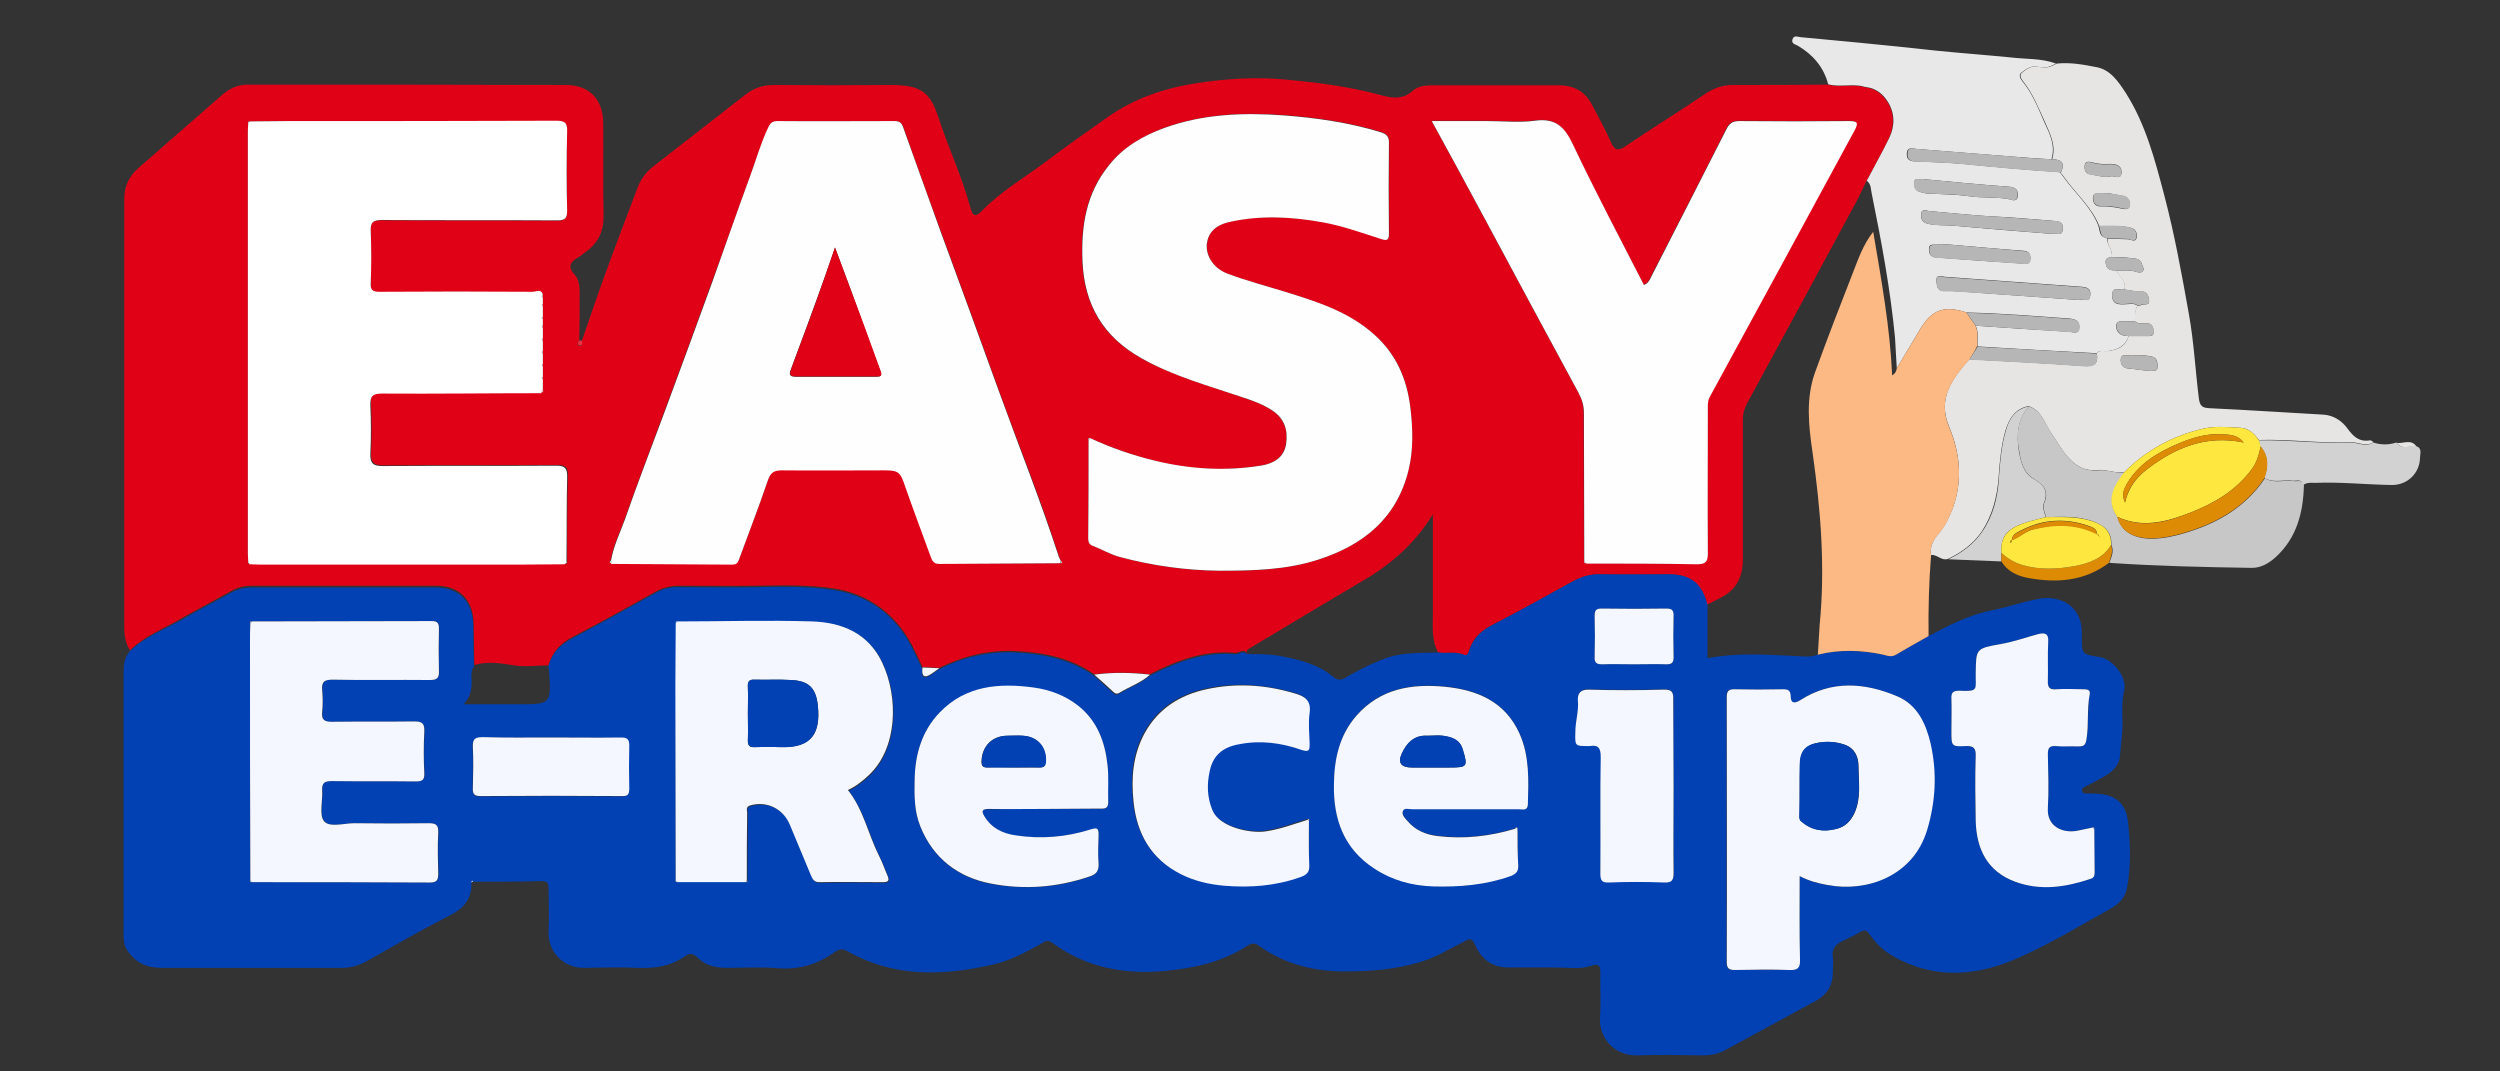 <?xml version="1.0" encoding="utf-8"?>
<!-- Generator: Adobe Illustrator 27.1.1, SVG Export Plug-In . SVG Version: 6.00 Build 0)  -->
<svg version="1.1" id="Layer_1" xmlns="http://www.w3.org/2000/svg" xmlns:xlink="http://www.w3.org/1999/xlink" x="0px" y="0px"
	 viewBox="0 0 70 30" style="enable-background:new 0 0 70 30;" xml:space="preserve">
<rect x="0" y="0" width="70" height="30" fill="#333333" stroke="none"/>
<style type="text/css">
	.st0{fill:#E10117;}
	.st1{fill:#0141B3;}
	.st2{fill:#E8E8E8;}
	.st3{fill:#E6E5E4;}
	.st4{fill:#FDB984;}
	.st5{fill:#C8C7C7;}
	.st6{fill:#D1D2D1;}
	.st7{fill:#DD8A05;}
	.st8{fill:#E73345;}
	.st9{fill:#FFFFFF;}
	.st10{fill:#FFFEFE;}
	.st11{fill:#F4F7FF;}
	.st12{fill:#F6B3B9;}
	.st13{fill:#B6B6B6;}
	.st14{fill:#FEE73E;}
</style>
<g>
	<path class="st0" d="M3.64,18.21c-0.12-0.19-0.16-0.4-0.16-0.62c0-4.01,0-8.01,0-12.02c0-0.35,0.13-0.63,0.39-0.86
		c0.79-0.69,1.58-1.38,2.37-2.07c0.2-0.17,0.43-0.27,0.7-0.27c2.97,0,5.93,0,8.9,0.01c0.67,0,1.04,0.41,1.05,1.05
		c0.01,0.86-0.01,1.73,0.01,2.59c0.01,0.45-0.15,0.79-0.51,1.04c-0.07,0.05-0.12,0.1-0.19,0.14c-0.21,0.12-0.33,0.25-0.11,0.49
		c0.12,0.13,0.14,0.33,0.14,0.51c0,0.45,0,0.89-0.01,1.34c-0.05,0.05-0.07,0.12-0.01,0.14c0.11,0.03,0.08-0.07,0.08-0.13
		c0.22-0.63,0.43-1.26,0.66-1.89c0.29-0.8,0.6-1.6,0.9-2.4c0.09-0.24,0.23-0.43,0.43-0.59c0.86-0.67,1.72-1.34,2.58-2.01
		c0.24-0.19,0.5-0.28,0.81-0.28c1.09,0.01,2.18,0.01,3.28,0c0.86,0,1.1,0.22,1.33,0.92c0.27,0.83,0.65,1.63,0.88,2.48
		c0.08,0.3,0.15,0.31,0.36,0.1c0.51-0.52,1.14-0.89,1.72-1.32c0.58-0.44,1.17-0.85,1.76-1.27c0.75-0.53,1.59-0.82,2.5-0.96
		c0.84-0.13,1.68-0.18,2.52-0.1c0.86,0.08,1.72,0.19,2.55,0.41c0.34,0.09,0.67,0.19,0.99-0.1c0.13-0.12,0.34-0.15,0.53-0.15
		c1.19,0,2.38,0,3.57,0c0.43,0,0.74,0.19,0.93,0.57c0.17,0.33,0.36,0.66,0.51,1.01c0.1,0.24,0.21,0.27,0.42,0.12
		c0.74-0.5,1.5-0.97,2.24-1.47c0.24-0.16,0.49-0.24,0.77-0.24c0.88,0,1.77,0,2.65-0.01c0.33,0.09,0.68-0.03,1.02,0.07
		c0.02,0,0.04,0.01,0.06,0.01c0.26,0.04,0.45,0.19,0.59,0.41c0.2,0.32,0.19,0.68,0.04,1.01c-0.19,0.41-0.42,0.8-0.63,1.2
		c-0.1,0.2-0.19,0.41-0.3,0.61c-1.01,1.87-2.02,3.74-3.04,5.61c-0.08,0.15-0.12,0.29-0.12,0.45c0,1.31,0,2.62,0,3.92
		c0,0.49-0.18,0.86-0.63,1.08c-0.12,0.06-0.24,0.13-0.37,0.19c-0.17-0.61-0.47-0.85-1.11-0.85c-0.63,0-1.27,0.01-1.9,0
		c-0.28,0-0.52,0.07-0.76,0.2c-0.75,0.42-1.49,0.83-2.25,1.22c-0.31,0.16-0.53,0.36-0.64,0.69c-0.03,0.1-0.07,0.19-0.17,0.14
		c-0.23-0.1-0.47-0.03-0.7-0.06c-0.19-0.34-0.15-0.72-0.15-1.09c0-0.59,0-1.17,0-1.76c0-0.34,0-0.68,0-1.02
		c-0.5,0.82-1.18,1.41-1.99,1.88c-1.04,0.61-2.08,1.24-3.12,1.86c-0.05,0.03-0.11,0.05-0.1,0.13c-0.11-0.11-0.22,0.02-0.33,0.01
		c-0.87-0.08-1.64,0.22-2.39,0.6c-0.52-0.06-1.04-0.06-1.55,0c-0.66-0.46-1.41-0.61-2.19-0.65c-0.76-0.04-1.48,0.14-2.15,0.47
		c-0.16-0.01-0.31-0.01-0.47-0.02c-0.18-0.39-0.35-0.78-0.62-1.12c-0.48-0.6-1.1-0.96-1.85-1.08c-0.72-0.11-1.45-0.09-2.17-0.08
		c-0.72,0.01-1.45,0-2.17,0c-0.23,0-0.45,0.05-0.65,0.16c-0.77,0.43-1.54,0.86-2.33,1.27c-0.34,0.18-0.58,0.42-0.68,0.8
		c-0.32,0-0.66,0.05-0.97,0c-0.38-0.06-0.74-0.12-1.11-0.01c-0.01-0.39-0.01-0.77-0.02-1.16c-0.01-0.66-0.39-1.06-1.05-1.06
		c-1.72,0-3.43,0-5.15,0c-0.2,0-0.39,0.04-0.57,0.14c-0.45,0.25-0.9,0.49-1.35,0.74C4.63,17.59,4.06,17.79,3.64,18.21z M44.41,15.77
		c1.03,0,2.06,0,3.1,0.02c0.26,0.01,0.3-0.08,0.3-0.32c-0.01-1.34-0.01-2.68,0-4.02c0-0.11-0.01-0.23,0.05-0.34
		c1.36-2.49,2.7-4.98,4.06-7.47c0.12-0.21,0.07-0.26-0.16-0.26c-1.02,0.01-2.05,0.01-3.07,0c-0.19,0-0.28,0.07-0.36,0.23
		c-0.68,1.36-1.38,2.71-2.07,4.06c-0.06,0.11-0.08,0.24-0.24,0.3c-0.67-1.31-1.36-2.61-1.99-3.94c-0.23-0.49-0.49-0.74-1.06-0.66
		c-0.44,0.06-0.89,0.01-1.34,0.01c-0.51,0-1.03,0-1.55,0c0.5,0.91,0.98,1.8,1.46,2.69c0.88,1.64,1.76,3.28,2.65,4.92
		c0.1,0.18,0.15,0.36,0.15,0.56c0,1.39,0.01,2.78,0.01,4.16C44.35,15.76,44.37,15.78,44.41,15.77z M30.48,12.33
		c0,0.91-0.01,1.82-0.01,2.74c0,0.1,0.02,0.17,0.12,0.21c0.26,0.1,0.51,0.25,0.78,0.32c0.91,0.24,1.83,0.38,2.77,0.38
		c0.94,0.01,1.87-0.02,2.77-0.31c1.27-0.41,2.2-1.15,2.53-2.51c0.14-0.58,0.12-1.16,0.05-1.75c-0.1-0.82-0.39-1.5-1.02-2.05
		c-0.73-0.64-1.62-0.92-2.52-1.2C35.43,8,34.9,7.86,34.39,7.67C34,7.53,33.76,7.19,33.8,6.82c0.03-0.31,0.23-0.52,0.66-0.62
		c0.87-0.19,1.74-0.13,2.61,0.02c0.55,0.1,1.07,0.29,1.6,0.46c0.21,0.07,0.23,0.01,0.23-0.17c-0.01-0.83-0.01-1.66,0-2.5
		c0-0.2-0.07-0.27-0.24-0.32c-0.89-0.27-1.8-0.4-2.72-0.47c-1.12-0.08-2.25-0.03-3.32,0.35C32,3.8,31.45,4.12,31.04,4.63
		c-0.64,0.79-0.78,1.7-0.74,2.68c0.05,1.22,0.58,2.12,1.65,2.72c0.91,0.51,1.91,0.77,2.88,1.11c0.27,0.09,0.54,0.19,0.78,0.35
		c0.35,0.23,0.46,0.56,0.39,0.95c-0.06,0.37-0.34,0.53-0.66,0.59c-1.01,0.17-2.02,0.12-3.01-0.13c-0.62-0.15-1.22-0.37-1.81-0.63
		C30.47,12.25,30.47,12.29,30.48,12.33z M29.7,15.77c0.01,0,0.03-0.01,0.04-0.01c-0.01-0.02-0.02-0.04-0.03-0.06
		c-0.02-0.04-0.05-0.08-0.06-0.13c-0.5-1.57-1.12-3.09-1.68-4.64c-0.53-1.47-1.07-2.94-1.61-4.41C26,5.54,25.64,4.55,25.3,3.57
		c-0.05-0.14-0.11-0.18-0.25-0.18c-1.09,0-2.18,0-3.27,0c-0.14,0-0.2,0.05-0.26,0.18C21.31,4.01,21.17,4.48,21,4.94
		c-0.36,0.98-0.7,1.96-1.06,2.93c-0.44,1.22-0.89,2.44-1.34,3.65c-0.37,1-0.75,2-1.11,3.01c-0.13,0.38-0.32,0.74-0.39,1.15
		c-0.03,0.03-0.06,0.07,0.02,0.08c1.13,0.01,2.26,0.01,3.39,0.02c0.1,0,0.15-0.03,0.19-0.14c0.27-0.74,0.56-1.47,0.81-2.22
		c0.08-0.23,0.18-0.28,0.4-0.28c0.95,0.01,1.9,0,2.86,0c0.4,0,0.45,0.06,0.58,0.44c0.23,0.66,0.48,1.32,0.72,1.98
		c0.04,0.12,0.1,0.2,0.24,0.2C27.44,15.78,28.57,15.78,29.7,15.77z M15.2,8.28c-0.03-0.2-0.19-0.1-0.28-0.1
		c-1.43-0.01-2.86-0.01-4.29,0c-0.19,0-0.26-0.04-0.25-0.24c0.01-0.49,0.02-0.97,0-1.46c-0.01-0.25,0.06-0.32,0.31-0.31
		c1.64,0.01,3.28,0,4.91,0.01c0.22,0,0.28-0.06,0.28-0.28c-0.01-0.73-0.02-1.47,0-2.2c0.01-0.25-0.07-0.31-0.31-0.31
		c-2.51,0.01-5.02,0.01-7.53,0.01C7.69,3.39,7.34,3.4,7,3.4C6.95,3.4,6.94,3.42,6.95,3.46c0,0.07-0.01,0.14-0.01,0.21
		c0,3.95,0,7.9,0,11.85c0,0.07,0.01,0.14,0.01,0.21c-0.01,0.04,0,0.06,0.05,0.05c0.11,0,0.22,0.01,0.33,0.01c2.4,0,4.79,0,7.19,0
		c0.44,0,0.87-0.01,1.31-0.01c0.04,0.01,0.06-0.01,0.05-0.05c0-0.8,0-1.61,0.02-2.41c0.01-0.26-0.08-0.3-0.32-0.3
		c-1.62,0.01-3.23,0-4.85,0.01c-0.27,0-0.35-0.08-0.34-0.35c0.02-0.45,0.02-0.89,0-1.34C10.36,11.07,10.44,11,10.71,11
		c1.48,0.01,2.96,0,4.44-0.01c0.07,0,0.07-0.04,0.05-0.1c0-0.1,0-0.19,0-0.29c0-0.02,0-0.04,0-0.07c0-0.1,0-0.19,0-0.29
		c0-0.02,0-0.04,0-0.07c0-0.1,0-0.19,0-0.29c0-0.02,0-0.04,0-0.07c0-0.1,0-0.19,0-0.29c0-0.02,0-0.04,0-0.07c0-0.1,0-0.19,0-0.29
		c0-0.02,0-0.04,0-0.07c0-0.06,0-0.11,0-0.17c0-0.02,0-0.04,0-0.07c0-0.1,0-0.19,0-0.29c0-0.02,0-0.04,0-0.07c0-0.06,0-0.11,0-0.17
		C15.2,8.32,15.2,8.3,15.2,8.28z"/>
	<path class="st1" d="M40.28,18.27c0.23,0.04,0.47-0.03,0.7,0.06c0.11,0.05,0.14-0.05,0.17-0.14c0.11-0.33,0.33-0.53,0.64-0.69
		c0.76-0.39,1.5-0.81,2.25-1.22c0.24-0.13,0.48-0.21,0.76-0.2c0.63,0.01,1.27,0,1.9,0c0.64,0,0.95,0.24,1.11,0.85
		c0,0.5,0,1.01,0,1.5c0.84-0.16,1.66-0.1,2.48-0.06c0.21,0.01,0.41,0.04,0.61-0.04c0.61-0.15,1.22-0.12,1.83,0
		c0.12,0.02,0.23,0.08,0.36,0c0.3-0.18,0.61-0.35,0.91-0.52c0.58-0.31,1.17-0.61,1.82-0.73c0.44-0.09,0.88-0.25,1.32-0.32
		c0.54-0.09,1.18,0.21,1.15,1c0,0.02,0,0.04,0,0.06c0,0.5,0,0.5,0.51,0.58c0.36,0.06,0.76,0.56,0.68,0.92
		c-0.07,0.3-0.06,0.59-0.05,0.88c0.01,0.33-0.05,0.65-0.07,0.97c-0.02,0.26-0.21,0.44-0.44,0.57c-0.17,0.1-0.35,0.19-0.52,0.28
		c-0.06,0.03-0.11,0.04-0.1,0.12c0.01,0.09,0.07,0.07,0.13,0.08c0.05,0,0.1,0,0.15,0c0.61,0,0.95,0.22,1.01,0.83
		c0.06,0.59,0.08,1.2-0.03,1.8c-0.05,0.28-0.23,0.46-0.46,0.59c-0.83,0.46-1.65,0.96-2.52,1.35c-1.2,0.55-2.43,0.66-3.63-0.05
		c-0.25-0.15-0.45-0.36-0.61-0.59c-0.07-0.1-0.13-0.12-0.24-0.06c-0.17,0.1-0.35,0.18-0.53,0.27c-0.18,0.09-0.29,0.22-0.25,0.44
		c0.02,0.13,0,0.26,0,0.39c0.01,0.38-0.15,0.66-0.49,0.84c-0.83,0.45-1.66,0.9-2.5,1.36c-0.2,0.11-0.4,0.16-0.63,0.16
		c-0.62-0.01-1.23-0.02-1.85,0c-0.65,0.02-1.08-0.49-1.05-1.05c0.03-0.42,0-0.85,0.01-1.28c0-0.18-0.05-0.25-0.25-0.18
		c-0.32,0.11-0.65,0.05-0.98,0.05c-0.45,0-0.89,0-1.34,0c-0.46,0-0.77-0.24-0.94-0.64c-0.09-0.21-0.17-0.16-0.3-0.09
		c-0.42,0.21-0.81,0.46-1.28,0.59c-0.68,0.2-1.37,0.25-2.06,0.25c-0.87,0-1.69-0.2-2.41-0.72c-0.12-0.09-0.22-0.07-0.34,0.01
		c-0.71,0.46-1.49,0.62-2.32,0.7c-1.15,0.1-2.2-0.11-3.14-0.8c-0.13-0.09-0.21-0.02-0.29,0.03c-0.44,0.24-0.87,0.48-1.37,0.59
		c-1.4,0.32-2.77,0.36-4.07-0.38c-0.12-0.07-0.23-0.06-0.35,0.03c-0.48,0.34-1,0.5-1.59,0.45c-0.47-0.04-0.95-0.01-1.43-0.01
		c-0.31,0-0.59-0.06-0.82-0.29c-0.12-0.12-0.23-0.13-0.36-0.03c-0.39,0.27-0.82,0.34-1.29,0.32c-0.5-0.02-1.01-0.01-1.52,0
		c-0.59,0.01-1.03-0.46-1-1.03c0.02-0.4,0-0.79,0-1.19c0-0.16-0.03-0.21-0.21-0.21c-0.63,0.02-1.27,0.02-1.9,0.02
		c-0.04-0.01-0.05,0.01-0.05,0.04c0.01,0.45-0.22,0.71-0.62,0.91c-0.77,0.39-1.51,0.82-2.27,1.25c-0.23,0.13-0.46,0.21-0.73,0.21
		c-1.69,0-3.37,0-5.06,0c-0.42,0-0.74-0.15-0.97-0.51c-0.09-0.15-0.09-0.3-0.09-0.45c0-2.44,0-4.88,0-7.32
		c0-0.21,0.03-0.41,0.17-0.58c0.43-0.42,0.99-0.62,1.5-0.91c0.44-0.26,0.9-0.49,1.35-0.74c0.18-0.1,0.37-0.14,0.57-0.14
		c1.72,0,3.43,0,5.15,0c0.66,0,1.04,0.4,1.05,1.06c0,0.39,0.01,0.77,0.02,1.16c-0.07,0.08-0.07,0.18-0.07,0.28
		c0.02,0.28,0,0.55-0.22,0.77c0.28,0,0.52,0,0.77,0c0.25,0,0.5,0,0.74,0c0.95,0,0.95,0,0.88-0.96c0-0.03-0.01-0.06-0.02-0.09
		c0.1-0.38,0.34-0.62,0.68-0.8c0.78-0.41,1.55-0.84,2.33-1.27c0.21-0.12,0.42-0.17,0.65-0.16c0.72,0,1.45,0.01,2.17,0
		c0.73-0.01,1.45-0.03,2.17,0.08c0.75,0.12,1.38,0.47,1.85,1.08c0.27,0.34,0.43,0.73,0.62,1.12c-0.03,0.24,0.04,0.31,0.26,0.17
		c0.07-0.05,0.14-0.1,0.21-0.15c0.68-0.34,1.39-0.51,2.15-0.47c0.78,0.04,1.54,0.19,2.19,0.65c0.17,0.16,0.35,0.31,0.52,0.47
		c0.06,0.06,0.11,0.08,0.18,0.04c0.28-0.18,0.61-0.28,0.86-0.51c0.75-0.38,1.53-0.68,2.39-0.6c0.11,0.01,0.22-0.12,0.33-0.01
		c0.33,0.01,0.67,0,1,0.07c0.51,0.1,1.01,0.23,1.42,0.57c0.14,0.12,0.24,0.09,0.37,0.01c0.31-0.18,0.62-0.34,0.95-0.47
		C39.19,18.25,39.73,18.29,40.28,18.27z M36.65,22.98c0.01-0.04,0-0.05-0.04-0.05c-0.4,0.12-0.79,0.27-1.2,0.33
		c-0.41,0.06-1.28-0.11-1.48-0.59c-0.15-0.36-0.16-0.72-0.08-1.09c0.09-0.44,0.37-0.67,0.82-0.76c0.61-0.11,1.19-0.03,1.76,0.16
		c0.22,0.08,0.23,0,0.22-0.18c-0.01-0.29-0.03-0.58,0-0.86c0.05-0.36-0.15-0.47-0.44-0.55c-0.81-0.23-1.63-0.29-2.45-0.11
		c-0.74,0.16-1.35,0.54-1.73,1.23c-0.33,0.6-0.38,1.26-0.31,1.92c0.09,0.89,0.49,1.61,1.33,2.03c0.38,0.19,0.78,0.29,1.2,0.32
		c0.73,0.06,1.45,0.01,2.14-0.24c0.17-0.06,0.26-0.13,0.25-0.33C36.65,23.81,36.66,23.4,36.65,22.98z M58.64,23.22
		c0.01-0.03,0-0.06-0.04-0.05c-0.14,0.03-0.29,0.06-0.43,0.09c-0.41,0.08-0.86-0.12-0.83-0.63c0.03-0.5,0.01-1.01,0-1.52
		c0-0.17,0.05-0.23,0.22-0.22c0.21,0.01,0.42,0,0.62,0.01c0.14,0,0.21-0.01,0.24-0.19c0.08-0.42,0.02-0.85,0.09-1.26
		c0.02-0.13-0.06-0.15-0.16-0.15c-0.26,0-0.52-0.01-0.77,0c-0.2,0.01-0.25-0.07-0.24-0.25c0.01-0.36-0.01-0.71,0.01-1.07
		c0.01-0.26-0.11-0.27-0.3-0.22c-0.34,0.09-0.67,0.21-1.01,0.27c-0.72,0.13-0.72,0.12-0.72,0.84c0,0.43,0.1,0.5-0.46,0.47
		c-0.17-0.01-0.22,0.04-0.22,0.22c0.01,0.31,0,0.61,0,0.92c0,0.41,0,0.42,0.4,0.41c0.22-0.01,0.28,0.05,0.28,0.28
		c-0.02,0.6-0.02,1.21,0,1.81c0.02,0.79,0.32,1.42,1.11,1.71c0.71,0.25,1.41,0.15,2.1-0.08c0.11-0.04,0.12-0.11,0.12-0.2
		C58.64,24.01,58.64,23.62,58.64,23.22z M42.49,23.22c-0.01-0.08-0.05-0.05-0.08-0.02c-0.71,0.21-1.42,0.29-2.16,0.2
		c-0.33-0.04-0.62-0.15-0.84-0.42c-0.07-0.08-0.17-0.18-0.13-0.28c0.04-0.1,0.18-0.05,0.27-0.05c0.99,0,1.99,0,2.98,0
		c0.1,0,0.24,0.05,0.25-0.13c0.02-0.67,0.05-1.35-0.23-1.98c-0.4-0.89-1.18-1.23-2.09-1.32c-0.94-0.09-1.82,0.06-2.48,0.81
		c-0.48,0.55-0.61,1.21-0.63,1.91c-0.02,0.98,0.27,1.81,1.13,2.37c0.5,0.33,1.05,0.48,1.65,0.5c0.74,0.02,1.47-0.03,2.17-0.29
		c0.15-0.06,0.22-0.13,0.21-0.3C42.49,23.9,42.5,23.56,42.49,23.22z M7.01,17.45C7,17.62,7,17.8,7,17.98C7,20.2,7,22.43,7.01,24.65
		C7,24.69,7.01,24.71,7.05,24.7c1.67,0,3.33,0,5,0.01c0.19,0,0.23-0.07,0.23-0.24c-0.01-0.39-0.02-0.77,0-1.16
		c0.01-0.22-0.08-0.26-0.27-0.26c-0.69,0.01-1.39,0.01-2.08,0c-0.29,0-0.69,0.13-0.85-0.06c-0.15-0.18-0.03-0.57-0.05-0.86
		c-0.02-0.22,0.07-0.26,0.27-0.26c0.78,0.01,1.57,0,2.35,0.01c0.17,0,0.25-0.04,0.24-0.23c-0.02-0.39-0.02-0.77,0-1.16
		c0.01-0.22-0.05-0.29-0.28-0.29c-0.77,0.01-1.55,0-2.32,0.01c-0.21,0-0.28-0.06-0.26-0.27c0.02-0.21,0.02-0.42,0-0.62
		c-0.02-0.24,0.07-0.3,0.3-0.29c0.9,0.01,1.81,0,2.71,0.01c0.19,0,0.27-0.04,0.26-0.25c-0.02-0.4-0.01-0.79,0-1.19
		c0-0.15-0.04-0.21-0.2-0.21c-1.68,0.01-3.35,0.01-5.03,0.01C7.01,17.39,7,17.41,7.01,17.45z M18.92,24.65
		c-0.01,0.04,0.01,0.06,0.05,0.04c0.64,0,1.27,0,1.91,0c0.04,0.01,0.05,0,0.05-0.04c0-0.62,0.01-1.25,0.01-1.87
		c0-0.08-0.05-0.17,0.09-0.21c0.46-0.13,0.91,0.08,1.1,0.53c0.2,0.48,0.4,0.96,0.6,1.44c0.04,0.1,0.08,0.18,0.23,0.18
		c0.6-0.01,1.19-0.01,1.79,0c0.15,0,0.17-0.06,0.12-0.18c-0.08-0.18-0.14-0.36-0.23-0.54c-0.31-0.61-0.44-1.31-0.88-1.86
		c0.22-0.1,0.41-0.25,0.58-0.41c0.82-0.77,0.83-2.2,0.38-3.16c-0.39-0.82-1.12-1.13-1.95-1.15c-1.26-0.04-2.52,0-3.78,0
		c-0.04-0.01-0.05,0.01-0.05,0.05c0,0.58-0.01,1.17-0.01,1.75C18.91,21.01,18.92,22.83,18.92,24.65z M50.39,24.53
		c0.27,0.14,0.51,0.21,0.77,0.25c1.11,0.21,2.4-0.25,2.79-1.54c0.24-0.8,0.28-1.6,0.1-2.41c-0.13-0.56-0.36-1.09-0.93-1.33
		c-0.92-0.39-1.84-0.46-2.73,0.11c-0.2,0.13-0.25,0.04-0.26-0.12c0-0.17-0.08-0.19-0.22-0.19c-0.46,0.01-0.91,0.01-1.37,0
		c-0.16,0-0.2,0.05-0.2,0.21c0,2.48,0,4.96,0,7.44c0,0.18,0.06,0.22,0.23,0.21c0.51-0.01,1.01-0.01,1.52,0
		c0.23,0.01,0.31-0.05,0.3-0.29C50.38,26.11,50.39,25.34,50.39,24.53z M29.26,22.65c0.52,0,1.03-0.01,1.55,0
		c0.16,0,0.23-0.04,0.22-0.21c-0.02-0.34,0.01-0.68-0.02-1.01c-0.07-0.65-0.28-1.24-0.82-1.66c-0.37-0.29-0.8-0.45-1.25-0.51
		c-0.97-0.12-1.9-0.05-2.63,0.7c-0.51,0.52-0.69,1.18-0.7,1.89c-0.01,0.44-0.01,0.89,0.16,1.3c0.36,0.9,1.07,1.43,1.98,1.6
		c0.92,0.17,1.86,0.11,2.76-0.2c0.19-0.07,0.26-0.16,0.25-0.36c-0.02-0.27-0.01-0.54,0-0.8c0.01-0.17-0.02-0.22-0.21-0.16
		c-0.69,0.21-1.4,0.27-2.11,0.17c-0.36-0.05-0.68-0.2-0.88-0.54c-0.08-0.14-0.08-0.21,0.12-0.2C28.21,22.65,28.73,22.65,29.26,22.65
		z M46.86,22.03C46.86,22.03,46.86,22.03,46.86,22.03c0-0.81-0.01-1.63,0-2.44c0-0.21-0.04-0.3-0.27-0.29
		c-0.7,0.02-1.41,0.02-2.11,0c-0.23-0.01-0.31,0.12-0.29,0.3c0.02,0.3-0.07,0.58-0.07,0.88c0,0.4-0.02,0.4,0.37,0.4
		c0.01,0,0.02,0,0.03,0c0.24-0.04,0.32,0.05,0.31,0.3c-0.02,1.09,0,2.18-0.01,3.27c0,0.19,0.04,0.26,0.24,0.25
		c0.52-0.01,1.03-0.02,1.55,0c0.22,0.01,0.26-0.08,0.26-0.27C46.85,23.63,46.86,22.83,46.86,22.03z M15.42,20.65
		c-0.63,0-1.27,0.01-1.9,0c-0.21,0-0.3,0.03-0.29,0.27c0.02,0.38,0.01,0.77,0,1.16c-0.01,0.17,0.06,0.22,0.22,0.22
		c1.32-0.01,2.64-0.01,3.95,0c0.18,0,0.22-0.06,0.21-0.22c-0.01-0.4-0.01-0.79,0-1.19c0.01-0.19-0.06-0.23-0.24-0.23
		C16.73,20.66,16.08,20.65,15.42,20.65z M45.75,18.6c0.31,0,0.61-0.01,0.92,0c0.14,0,0.19-0.04,0.19-0.19
		c-0.01-0.4-0.01-0.79,0-1.19c0-0.15-0.06-0.18-0.2-0.18c-0.6,0-1.21,0.01-1.81,0c-0.15,0-0.21,0.05-0.2,0.2
		c0.01,0.39,0.01,0.77,0,1.16c0,0.17,0.07,0.2,0.21,0.2C45.16,18.59,45.45,18.6,45.75,18.6z"/>
	<path class="st2" d="M52.27,5.06c0.21-0.4,0.43-0.79,0.63-1.2c0.16-0.33,0.16-0.69-0.04-1.01c-0.13-0.21-0.32-0.37-0.59-0.41
		c-0.02,0-0.04-0.01-0.06-0.01c-0.33-0.1-0.68,0.02-1.02-0.07c-0.13-0.49-0.43-0.83-0.85-1.08c-0.08-0.04-0.19-0.06-0.15-0.18
		c0.04-0.12,0.14-0.07,0.22-0.06c0.53,0.05,1.06,0.1,1.59,0.15c0.74,0.07,1.49,0.15,2.23,0.23c0.7,0.07,1.39,0.12,2.09,0.19
		c0.42,0.05,0.84,0.02,1.25,0.17c-0.16,0.08-0.31,0.15-0.5,0.09c-0.17-0.05-0.34,0.06-0.48,0.17c-0.08,0.07-0.01,0.18,0.04,0.24
		c0.28,0.34,0.44,0.75,0.61,1.14c0.15,0.32,0.32,0.65,0.2,1.04c-0.34-0.02-0.67-0.04-1.01-0.07c-0.92-0.07-1.85-0.15-2.77-0.22
		c-0.1-0.01-0.26-0.07-0.27,0.13c-0.01,0.19,0.11,0.22,0.27,0.22c0.43,0.02,0.87,0.03,1.3,0.07c0.9,0.09,1.81,0.17,2.71,0.23
		c0.04,0.05,0.08,0.09,0.11,0.14c0.32,0.45,0.76,0.82,0.97,1.35c0.05,0.14,0.02,0.33,0.24,0.35C58.99,6.86,59.17,7,59.13,7.2
		c-0.11,0.01-0.19,0.04-0.17,0.17c0.02,0.17,0.14,0.21,0.29,0.2c0.1,0.17,0.29,0.29,0.24,0.53c-0.12,0.05-0.35-0.11-0.35,0.17
		c0,0.26,0.18,0.26,0.37,0.25c0.11,0,0.24-0.04,0.34,0.04C59.77,8.7,59.79,8.85,59.78,9C59.68,9,59.57,9,59.46,9
		c-0.07,0-0.17-0.02-0.2,0.08c-0.02,0.1,0.01,0.2,0.09,0.26c0.07,0.06,0.16,0.07,0.25,0.07c-0.09,0.29-0.32,0.39-0.59,0.42
		c-0.1,0.01-0.22-0.04-0.3,0.06c-1.11-0.06-2.23-0.12-3.34-0.19c-0.01-0.19,0.04-0.39-0.05-0.58c0.88,0.06,1.75,0.12,2.63,0.17
		c0.1,0.01,0.26,0.08,0.27-0.12c0.01-0.17-0.09-0.23-0.26-0.25c-0.97-0.07-1.93-0.15-2.9-0.17c-0.62-0.21-0.98-0.08-1.31,0.49
		c-0.21,0.36-0.43,0.71-0.64,1.07c-0.02-0.28-0.03-0.57-0.05-0.86c-0.13-1.35-0.38-2.69-0.65-4.02C52.38,5.31,52.4,5.16,52.27,5.06z
		 M58.21,8.4c0.1-0.05,0.31,0.11,0.32-0.16c0.01-0.15-0.09-0.2-0.23-0.21c-1.28-0.09-2.56-0.19-3.84-0.28
		c-0.08-0.01-0.25-0.08-0.24,0.1c0.01,0.14,0.01,0.31,0.24,0.3c0.13-0.01,0.26,0,0.39,0.01C55.96,8.24,57.08,8.32,58.21,8.4z
		 M57.47,6.55c0.07-0.06,0.28,0.11,0.29-0.15c0.01-0.22-0.16-0.2-0.31-0.22c-0.55-0.04-1.1-0.1-1.65-0.12
		c-0.59-0.03-1.18-0.1-1.77-0.15c-0.08-0.01-0.22-0.06-0.23,0.05c-0.01,0.1-0.03,0.25,0.16,0.3c0.24,0.06,0.49,0.04,0.74,0.06
		C55.61,6.4,56.53,6.48,57.47,6.55z M53.8,5.01c-0.05,0.03-0.19-0.06-0.2,0.1c-0.01,0.12,0.03,0.24,0.18,0.27
		c0.07,0.01,0.13,0.04,0.2,0.04c0.37,0.02,0.75,0.02,1.12,0.07c0.37,0.06,0.75,0.02,1.12,0.08c0.1,0.02,0.26,0.11,0.28-0.09
		c0.01-0.14-0.05-0.23-0.22-0.25C55.46,5.17,54.64,5.09,53.8,5.01z M54.5,6.84C54.5,6.84,54.5,6.85,54.5,6.84
		c-0.09,0.01-0.18,0.01-0.27,0.01c-0.09,0.01-0.22-0.04-0.22,0.12c0,0.13,0.04,0.23,0.2,0.24c0.81,0.06,1.62,0.12,2.42,0.17
		c0.09,0.01,0.21,0.03,0.22-0.13c0-0.14-0.04-0.22-0.2-0.23C55.94,6.97,55.22,6.9,54.5,6.84z"/>
	<path class="st3" d="M57.46,4.46c0.12-0.38-0.06-0.72-0.2-1.04c-0.18-0.39-0.34-0.8-0.61-1.14c-0.05-0.06-0.12-0.17-0.04-0.24
		c0.13-0.11,0.3-0.22,0.48-0.17c0.2,0.06,0.35-0.01,0.5-0.09c0.38-0.04,0.75,0.03,1.11,0.1c0.39,0.07,0.61,0.4,0.82,0.72
		c0.56,0.88,0.82,1.88,1.08,2.87c0.29,1.1,0.49,2.21,0.69,3.33c0.14,0.78,0.18,1.58,0.28,2.37c0.03,0.22,0.12,0.25,0.3,0.26
		c1.06,0.05,2.13,0.12,3.19,0.18c0.29,0.02,0.52,0.18,0.67,0.39c0.17,0.23,0.33,0.38,0.63,0.33c0.03-0.01,0.07,0.04,0.1,0.05
		c-0.22,0.14-0.44-0.01-0.66,0c-0.85,0.04-1.7-0.09-2.55-0.06c-0.13-0.17-0.29-0.33-0.5-0.34c-0.36-0.02-0.73-0.06-1.09,0.03
		c-0.84,0.2-1.57,0.6-2.18,1.21c-0.25,0.04-0.49-0.08-0.74-0.06c-0.35,0.04-0.61-0.1-0.84-0.36c-0.17-0.19-0.29-0.42-0.44-0.63
		c-0.2-0.28-0.28-0.67-0.66-0.8c-0.38,0.07-0.55,0.36-0.65,0.69c-0.12,0.43-0.16,0.87-0.19,1.31c-0.04,0.54-0.17,1.05-0.47,1.51
		c-0.24,0.35-0.57,0.59-0.95,0.77c-0.18,0.06-0.3-0.13-0.47-0.11c-0.04-0.24,0.06-0.43,0.21-0.6c0.18-0.21,0.3-0.46,0.4-0.72
		c0.28-0.77,0.2-1.54-0.1-2.26c-0.28-0.66-0.05-1.15,0.33-1.63c0.07-0.09,0.15-0.18,0.23-0.27c1.07,0.06,2.15,0.11,3.22,0.19
		c0.29,0.02,0.4-0.08,0.35-0.36c0.08-0.1,0.2-0.05,0.3-0.06c0.28-0.03,0.5-0.12,0.59-0.42c0.17,0,0.33,0,0.5,0
		c0.1,0,0.22,0.02,0.2-0.14c-0.01-0.11-0.04-0.21-0.19-0.22C60.01,9.04,59.89,9.09,59.78,9c0-0.15-0.02-0.3,0.07-0.44
		c0.03,0,0.07,0,0.09-0.01c0.07-0.07,0.27,0.05,0.23-0.17c-0.03-0.17-0.1-0.23-0.27-0.22c-0.13,0-0.27-0.03-0.41-0.05
		c0.05-0.23-0.14-0.36-0.24-0.53c0.19,0,0.37-0.03,0.56,0.03c0.07,0.02,0.14,0.04,0.19-0.02c0.05-0.06-0.01-0.13-0.03-0.2
		c-0.04-0.15-0.18-0.15-0.28-0.16C59.5,7.2,59.31,7.2,59.13,7.2c0.04-0.19-0.14-0.33-0.12-0.52c0.19,0.01,0.37,0.01,0.56,0.02
		c0.1,0,0.23,0.11,0.26-0.06c0.01-0.11-0.02-0.24-0.2-0.27c-0.28-0.06-0.57-0.04-0.85-0.04c-0.21-0.53-0.65-0.9-0.97-1.35
		c-0.03-0.05-0.07-0.09-0.11-0.14C57.83,4.57,57.73,4.46,57.46,4.46z M59.9,9.95c-0.14,0-0.21-0.01-0.28,0
		c-0.1,0.01-0.24-0.05-0.24,0.13c0,0.14,0.07,0.23,0.23,0.24c0.2,0.01,0.39,0.07,0.59,0.05c0.08-0.01,0.21,0.05,0.21-0.08
		c0-0.11,0.01-0.28-0.17-0.31C60.1,9.95,59.97,9.95,59.9,9.95z M59.02,5.42c-0.08,0-0.12,0-0.16,0c-0.1,0.01-0.26-0.06-0.26,0.14
		c0.01,0.15,0.09,0.23,0.25,0.22c0.17-0.01,0.33,0.02,0.5,0.05c0.09,0.02,0.25,0.07,0.28-0.06c0.02-0.12-0.02-0.27-0.22-0.29
		C59.27,5.46,59.12,5.41,59.02,5.42z M59.1,4.94c0.07-0.04,0.27,0.11,0.3-0.08c0.03-0.23-0.16-0.28-0.36-0.27
		c-0.15,0.01-0.29,0-0.44-0.04c-0.08-0.02-0.22-0.06-0.23,0.09c-0.01,0.11,0.02,0.23,0.16,0.24C58.7,4.91,58.87,4.97,59.1,4.94z"/>
	<path class="st4" d="M55.14,10.07c-0.08,0.09-0.16,0.18-0.23,0.27c-0.38,0.49-0.61,0.97-0.33,1.63c0.3,0.72,0.38,1.49,0.1,2.26
		c-0.1,0.26-0.21,0.51-0.4,0.72c-0.15,0.17-0.25,0.36-0.21,0.6c-0.06,0.75-0.08,1.51-0.07,2.26c-0.3,0.17-0.61,0.34-0.91,0.52
		c-0.13,0.08-0.25,0.03-0.36,0c-0.61-0.13-1.22-0.15-1.83,0c0.02-0.28,0.03-0.55,0.05-0.83c0.16-1.62,0.03-3.23-0.2-4.84
		c-0.11-0.75-0.19-1.5,0.07-2.23c0.34-0.94,0.7-1.87,1.06-2.79c0.15-0.38,0.28-0.78,0.57-1.15c0.23,1.36,0.47,2.67,0.53,4.02
		c0.1-0.06,0.12-0.13,0.13-0.2c0.21-0.36,0.43-0.71,0.64-1.07c0.33-0.57,0.69-0.7,1.31-0.49c0.08,0.12,0.17,0.24,0.25,0.36
		c0.09,0.19,0.05,0.39,0.05,0.58C55.3,9.82,55.22,9.95,55.14,10.07z"/>
	<path class="st5" d="M56.81,11.38c0.38,0.13,0.46,0.51,0.66,0.8c0.15,0.21,0.27,0.44,0.44,0.63c0.22,0.25,0.49,0.39,0.84,0.36
		c0.25-0.03,0.49,0.09,0.74,0.06c-0.28,0.38-0.53,0.77-0.2,1.25c0.1,0.37,0.39,0.54,0.73,0.59c0.32,0.04,0.65-0.01,0.96-0.09
		c0.98-0.26,1.85-0.71,2.44-1.59c0.25,0.16,0.53,0.04,0.8,0.08c0.11,0.02,0.25-0.06,0.29,0.12c-0.02,0.76-0.2,1.47-0.79,2.01
		c-0.2,0.18-0.43,0.31-0.69,0.3c-1.32-0.02-2.65-0.05-3.97-0.14c0.06-0.16,0.14-0.32,0.06-0.5c0.01-0.33-0.14-0.52-0.51-0.66
		c-0.43-0.16-0.87-0.13-1.32-0.12c-0.03-0.13-0.11-0.27-0.05-0.4c0.14-0.33-0.02-0.51-0.29-0.67c-0.29-0.17-0.37-0.49-0.41-0.77
		C56.45,12.2,56.48,11.74,56.81,11.38z"/>
	<path class="st6" d="M64.49,13.58c-0.04-0.18-0.18-0.11-0.29-0.12c-0.26-0.04-0.54,0.08-0.8-0.08c0.11-0.31,0.12-0.61-0.11-0.88
		c-0.02-0.06-0.03-0.12-0.05-0.17c0.85-0.02,1.7,0.1,2.55,0.06c0.22-0.01,0.44,0.14,0.66,0c0.22,0.07,0.43,0.07,0.65,0
		c0.15,0.22,0.36,0.07,0.55,0.1c0.18,0.06,0.11,0.21,0.11,0.33c-0.01,0.43-0.35,0.76-0.78,0.76c-0.72-0.01-1.44-0.09-2.16-0.06
		C64.72,13.52,64.6,13.5,64.49,13.58z"/>
	<path class="st6" d="M56.81,11.38c-0.33,0.37-0.35,0.82-0.28,1.26c0.05,0.28,0.12,0.6,0.41,0.77c0.27,0.15,0.43,0.33,0.29,0.67
		c-0.06,0.13,0.02,0.27,0.05,0.4c-0.22,0.06-0.46,0.11-0.67,0.19c-0.45,0.17-0.6,0.4-0.57,0.81c0,0.08,0,0.16,0,0.24
		c-0.5-0.02-1-0.04-1.49-0.06c0.38-0.18,0.71-0.42,0.95-0.77c0.31-0.45,0.44-0.97,0.47-1.51c0.03-0.44,0.07-0.89,0.19-1.31
		C56.25,11.74,56.42,11.45,56.81,11.38z"/>
	<path class="st7" d="M56.04,15.72c0-0.08,0-0.16,0-0.24c0.17,0.16,0.36,0.27,0.58,0.34c0.49,0.14,0.98,0.12,1.47,0.03
		c0.41-0.08,0.79-0.21,1.02-0.59c0.07,0.18-0.01,0.34-0.06,0.5c-0.69,0.52-1.47,0.57-2.28,0.42C56.47,16.12,56.2,15.99,56.04,15.72z
		"/>
	<path class="st3" d="M67.66,12.5c-0.18-0.03-0.4,0.11-0.55-0.1C67.29,12.43,67.51,12.28,67.66,12.5z"/>
	<path class="st8" d="M16.3,9.54c-0.01,0.06,0.02,0.16-0.08,0.13c-0.06-0.02-0.04-0.09,0.01-0.14C16.24,9.54,16.27,9.54,16.3,9.54z"
		/>
	<path class="st3" d="M13.2,24.71c0-0.04,0.01-0.06,0.05-0.04C13.24,24.68,13.22,24.7,13.2,24.71z"/>
	<path class="st9" d="M6.95,15.72c0-0.07-0.01-0.14-0.01-0.21c0-3.95,0-7.9,0-11.85c0-0.07,0.01-0.14,0.01-0.21
		C6.96,3.44,6.98,3.42,7,3.4c0.35,0,0.69-0.01,1.04-0.01c2.51,0,5.02,0,7.53-0.01c0.24,0,0.32,0.05,0.31,0.31
		c-0.02,0.73-0.02,1.47,0,2.2c0,0.22-0.05,0.28-0.28,0.28c-1.64-0.01-3.28,0-4.91-0.01c-0.25,0-0.32,0.07-0.31,0.31
		c0.02,0.49,0.02,0.97,0,1.46c-0.01,0.2,0.06,0.24,0.25,0.24c1.43-0.01,2.86-0.01,4.29,0c0.09,0,0.25-0.1,0.28,0.1
		c-0.04,0.02-0.04,0.04,0,0.07c0,0.06,0,0.11,0,0.17c-0.04,0.02-0.04,0.04,0,0.07c0,0.1,0,0.19,0,0.29c-0.04,0.02-0.04,0.04,0,0.07
		c0,0.06,0,0.11,0,0.17c-0.04,0.02-0.04,0.04,0,0.07c0,0.1,0,0.19,0,0.29c-0.04,0.02-0.04,0.04,0,0.07c0,0.1,0,0.19,0,0.29
		c-0.04,0.02-0.04,0.04,0,0.07c0,0.1,0,0.19,0,0.29c-0.04,0.02-0.04,0.04,0,0.07c0,0.1,0,0.19,0,0.29c-0.04,0.02-0.04,0.04,0,0.07
		c0,0.1,0,0.19,0,0.29c-0.02,0.03-0.03,0.06-0.05,0.1c-1.48,0-2.96,0.02-4.44,0.01c-0.28,0-0.35,0.07-0.34,0.34
		c0.02,0.45,0.02,0.89,0,1.34c-0.01,0.27,0.07,0.35,0.34,0.35c1.62-0.01,3.23,0,4.85-0.01c0.24,0,0.32,0.05,0.32,0.3
		c-0.02,0.8-0.01,1.61-0.02,2.41c-0.02,0.02-0.03,0.03-0.05,0.05c-0.44,0-0.87,0.01-1.31,0.01c-2.4,0-4.79,0-7.19,0
		c-0.11,0-0.22-0.01-0.33-0.01C6.98,15.76,6.96,15.74,6.95,15.72z"/>
	<path class="st10" d="M17.11,15.69c0.07-0.4,0.25-0.77,0.39-1.15c0.35-1.01,0.74-2.01,1.11-3.01c0.45-1.22,0.9-2.43,1.34-3.65
		C20.3,6.9,20.64,5.92,21,4.94c0.17-0.46,0.3-0.93,0.51-1.37c0.06-0.13,0.12-0.18,0.26-0.18c1.09,0.01,2.18,0,3.27,0
		c0.14,0,0.2,0.04,0.25,0.18c0.35,0.99,0.71,1.97,1.06,2.95c0.54,1.47,1.08,2.94,1.61,4.41c0.56,1.55,1.17,3.07,1.68,4.64
		c0.01,0.04,0.04,0.09,0.06,0.13c0,0.02-0.01,0.05-0.01,0.07c-1.13,0.01-2.26,0.01-3.39,0.02c-0.15,0-0.2-0.08-0.24-0.2
		c-0.24-0.66-0.49-1.32-0.72-1.98c-0.13-0.39-0.18-0.44-0.58-0.44c-0.95,0-1.9,0.01-2.86,0c-0.22,0-0.32,0.05-0.4,0.28
		c-0.25,0.74-0.54,1.48-0.81,2.22c-0.04,0.11-0.09,0.14-0.19,0.14c-1.13-0.01-2.26-0.01-3.39-0.02
		C17.12,15.74,17.11,15.72,17.11,15.69z M23.38,6.93c-0.19,0.55-0.36,1.04-0.54,1.53c-0.22,0.61-0.45,1.22-0.68,1.84
		c-0.04,0.11-0.12,0.25,0.12,0.25c0.75,0,1.51,0,2.26,0c0.11,0,0.16-0.02,0.11-0.15c-0.16-0.43-0.31-0.86-0.47-1.29
		C23.93,8.4,23.67,7.7,23.38,6.93z"/>
	<path class="st10" d="M30.53,12.27c0.58,0.27,1.19,0.48,1.81,0.63c0.99,0.24,2,0.3,3.01,0.13c0.32-0.06,0.6-0.22,0.66-0.59
		c0.06-0.39-0.04-0.72-0.39-0.95c-0.24-0.16-0.51-0.26-0.78-0.35c-0.97-0.33-1.98-0.6-2.88-1.11c-1.07-0.6-1.6-1.5-1.65-2.72
		c-0.04-0.98,0.1-1.89,0.74-2.68C31.45,4.12,32,3.8,32.61,3.58c1.08-0.39,2.2-0.43,3.32-0.35c0.92,0.07,1.84,0.2,2.72,0.47
		c0.17,0.05,0.25,0.12,0.24,0.32c-0.01,0.83-0.01,1.66,0,2.5c0,0.18-0.02,0.24-0.23,0.17c-0.53-0.17-1.05-0.36-1.6-0.46
		c-0.87-0.16-1.74-0.21-2.61-0.02c-0.43,0.09-0.62,0.31-0.66,0.62C33.76,7.19,34,7.53,34.39,7.67C34.9,7.86,35.43,8,35.95,8.16
		c0.9,0.28,1.79,0.55,2.52,1.2c0.62,0.55,0.92,1.24,1.02,2.05c0.07,0.59,0.09,1.17-0.05,1.75c-0.33,1.35-1.26,2.1-2.53,2.51
		c-0.9,0.29-1.83,0.31-2.77,0.31c-0.94-0.01-1.86-0.14-2.77-0.38c-0.27-0.07-0.52-0.22-0.78-0.32c-0.1-0.04-0.12-0.11-0.12-0.21
		c0.01-0.91,0.01-1.82,0.01-2.74C30.5,12.31,30.51,12.29,30.53,12.27z"/>
	<path class="st10" d="M44.36,15.72c0-1.39-0.01-2.78-0.01-4.16c0-0.2-0.05-0.37-0.15-0.56c-0.89-1.64-1.77-3.28-2.65-4.92
		c-0.48-0.89-0.96-1.78-1.46-2.69c0.53,0,1.04,0,1.55,0c0.45,0,0.9,0.05,1.34-0.01c0.57-0.08,0.83,0.17,1.06,0.66
		c0.63,1.33,1.32,2.63,1.99,3.94c0.15-0.06,0.18-0.19,0.24-0.3c0.69-1.35,1.38-2.7,2.07-4.06c0.08-0.16,0.17-0.23,0.36-0.23
		c1.02,0.01,2.05,0.01,3.07,0c0.23,0,0.28,0.04,0.16,0.26c-1.35,2.49-2.7,4.98-4.06,7.47c-0.06,0.12-0.05,0.23-0.05,0.34
		c0,1.34-0.01,2.68,0,4.02c0,0.23-0.04,0.32-0.3,0.32c-1.03-0.02-2.06-0.02-3.1-0.02C44.39,15.76,44.38,15.74,44.36,15.72z"/>
	<path class="st11" d="M32.2,18.89c-0.25,0.23-0.57,0.33-0.86,0.51c-0.07,0.04-0.12,0.02-0.18-0.04c-0.17-0.16-0.34-0.31-0.52-0.47
		C31.16,18.82,31.68,18.83,32.2,18.89z"/>
	<path class="st11" d="M26.3,18.71c-0.07,0.05-0.14,0.1-0.21,0.15c-0.22,0.15-0.29,0.07-0.26-0.17C25.98,18.7,26.14,18.7,26.3,18.71
		z"/>
	<path class="st12" d="M15.15,10.99c0.02-0.03,0.03-0.06,0.05-0.1C15.22,10.95,15.22,10.99,15.15,10.99z"/>
	<path class="st2" d="M17.11,15.69c0.01,0.03,0.01,0.05,0.02,0.08C17.04,15.76,17.08,15.72,17.11,15.69z"/>
	<path class="st2" d="M29.7,15.77c0-0.02,0.01-0.05,0.01-0.07c0.01,0.02,0.02,0.04,0.03,0.06C29.72,15.76,29.71,15.77,29.7,15.77z"
		/>
	<path class="st2" d="M44.36,15.72c0.02,0.02,0.03,0.03,0.05,0.05C44.37,15.78,44.35,15.76,44.36,15.72z"/>
	<path class="st12" d="M15.2,9.89c-0.04-0.02-0.04-0.04,0-0.07C15.2,9.85,15.2,9.87,15.2,9.89z"/>
	<path class="st12" d="M15.2,9.53c-0.04-0.02-0.04-0.04,0-0.07C15.2,9.49,15.2,9.51,15.2,9.53z"/>
	<path class="st12" d="M15.2,9.18c-0.04-0.02-0.04-0.04,0-0.07C15.2,9.13,15.2,9.16,15.2,9.18z"/>
	<path class="st2" d="M30.53,12.27c-0.02,0.02-0.03,0.04-0.05,0.06C30.47,12.29,30.47,12.25,30.53,12.27z"/>
	<path class="st12" d="M15.2,8.94c-0.04-0.02-0.04-0.04,0-0.07C15.2,8.89,15.2,8.92,15.2,8.94z"/>
	<path class="st12" d="M15.2,8.58c-0.04-0.02-0.04-0.04,0-0.07C15.2,8.54,15.2,8.56,15.2,8.58z"/>
	<path class="st12" d="M15.2,8.34c-0.04-0.02-0.04-0.04,0-0.07C15.2,8.3,15.2,8.32,15.2,8.34z"/>
	<path class="st12" d="M15.2,10.61c-0.04-0.02-0.04-0.04,0-0.07C15.2,10.56,15.2,10.58,15.2,10.61z"/>
	<path class="st2" d="M6.95,15.72c0.02,0.02,0.03,0.03,0.05,0.05C6.95,15.78,6.94,15.76,6.95,15.72z"/>
	<path class="st2" d="M7,3.4C6.98,3.42,6.96,3.44,6.95,3.46C6.94,3.42,6.95,3.4,7,3.4z"/>
	<path class="st12" d="M15.2,10.25c-0.04-0.02-0.04-0.04,0-0.07C15.2,10.2,15.2,10.23,15.2,10.25z"/>
	<path class="st8" d="M52.22,2.44c0.02,0,0.04,0.01,0.06,0.01C52.26,2.44,52.24,2.44,52.22,2.44z"/>
	<path class="st2" d="M15.82,15.77c0.02-0.02,0.03-0.03,0.05-0.05C15.87,15.76,15.86,15.78,15.82,15.77z"/>
	<path class="st11" d="M20.88,24.7c-0.64,0-1.27,0-1.91,0c-0.02-0.01-0.03-0.03-0.05-0.04c0-1.82-0.01-3.64-0.01-5.46
		c0-0.58,0.01-1.17,0.01-1.75c0.02-0.02,0.03-0.03,0.05-0.05c1.26,0,2.52-0.04,3.78,0c0.83,0.03,1.56,0.33,1.95,1.15
		c0.46,0.97,0.44,2.4-0.38,3.16c-0.17,0.16-0.36,0.31-0.58,0.41c0.44,0.55,0.57,1.25,0.88,1.86c0.09,0.17,0.15,0.36,0.23,0.54
		c0.05,0.12,0.04,0.18-0.12,0.18c-0.6,0-1.19-0.01-1.79,0c-0.14,0-0.18-0.07-0.23-0.18c-0.2-0.48-0.4-0.96-0.6-1.44
		c-0.19-0.44-0.64-0.66-1.1-0.53c-0.14,0.04-0.09,0.14-0.09,0.21c-0.01,0.62-0.01,1.25-0.01,1.87C20.91,24.67,20.9,24.68,20.88,24.7
		z M20.94,19.98c0,0.25,0.01,0.49,0,0.74c-0.01,0.15,0.04,0.21,0.2,0.2c0.25-0.01,0.49-0.01,0.74,0c0.87,0.02,1.1-0.42,1.02-1.16
		c-0.05-0.48-0.24-0.7-0.76-0.72c-0.34-0.02-0.67,0-1.01-0.01c-0.17-0.01-0.2,0.07-0.19,0.21C20.95,19.49,20.94,19.73,20.94,19.98z"
		/>
	<path class="st11" d="M50.39,24.53c0,0.81-0.01,1.58,0.01,2.34c0.01,0.24-0.07,0.3-0.3,0.29c-0.51-0.02-1.01-0.01-1.52,0
		c-0.16,0-0.23-0.04-0.23-0.21c0.01-2.48,0-4.96,0-7.44c0-0.15,0.05-0.21,0.2-0.21c0.46,0.01,0.91,0.01,1.37,0
		c0.14,0,0.21,0.02,0.22,0.19c0,0.16,0.06,0.24,0.26,0.12c0.88-0.57,1.81-0.5,2.73-0.11c0.56,0.24,0.8,0.77,0.93,1.33
		c0.18,0.81,0.14,1.61-0.1,2.41c-0.39,1.29-1.68,1.75-2.79,1.54C50.9,24.73,50.66,24.67,50.39,24.53z M50.39,22.01
		c0,0.26,0,0.52,0,0.77c0,0.08-0.02,0.16,0.05,0.22c0.29,0.25,0.62,0.3,0.98,0.21c0.25-0.06,0.4-0.22,0.51-0.45
		c0.19-0.43,0.11-0.87,0.11-1.31c0-0.25-0.1-0.5-0.39-0.6c-0.23-0.08-0.46-0.09-0.7-0.06c-0.4,0.06-0.55,0.25-0.55,0.65
		C50.39,21.64,50.39,21.82,50.39,22.01z"/>
	<path class="st11" d="M7.01,24.65C7,22.43,7,20.2,7,17.98C7,17.8,7,17.62,7.01,17.45c0.02-0.02,0.03-0.03,0.05-0.05
		c1.68,0,3.35-0.01,5.03-0.01c0.16,0,0.2,0.06,0.2,0.21c-0.01,0.4-0.01,0.79,0,1.19c0.01,0.21-0.07,0.25-0.26,0.25
		c-0.9-0.01-1.81,0.01-2.71-0.01c-0.23,0-0.32,0.05-0.3,0.29c0.02,0.21,0.02,0.42,0,0.62c-0.02,0.2,0.05,0.27,0.26,0.27
		c0.77-0.01,1.55,0,2.32-0.01c0.23,0,0.29,0.06,0.28,0.29c-0.02,0.39-0.02,0.77,0,1.16c0.01,0.19-0.06,0.23-0.24,0.23
		c-0.78-0.01-1.57,0-2.35-0.01c-0.2,0-0.28,0.05-0.27,0.26c0.02,0.29-0.09,0.68,0.05,0.86c0.15,0.19,0.56,0.06,0.85,0.06
		c0.69,0.01,1.39,0.01,2.08,0c0.2,0,0.28,0.04,0.27,0.26c-0.02,0.39-0.01,0.77,0,1.16c0,0.17-0.04,0.24-0.23,0.24
		c-1.67-0.01-3.33-0.01-5-0.01C7.04,24.68,7.02,24.67,7.01,24.65z"/>
	<path class="st11" d="M42.49,23.22c0,0.34,0,0.67,0.02,1.01c0.01,0.17-0.06,0.24-0.21,0.3c-0.7,0.25-1.43,0.31-2.17,0.29
		c-0.6-0.02-1.15-0.17-1.65-0.5c-0.86-0.56-1.15-1.39-1.13-2.37c0.01-0.7,0.15-1.36,0.63-1.91c0.67-0.76,1.54-0.9,2.48-0.81
		c0.91,0.09,1.69,0.42,2.09,1.32c0.28,0.63,0.25,1.31,0.23,1.98c-0.01,0.18-0.15,0.13-0.25,0.13c-0.99,0-1.99,0-2.98,0
		c-0.09,0-0.23-0.05-0.27,0.05c-0.04,0.11,0.06,0.2,0.13,0.28c0.22,0.26,0.51,0.38,0.84,0.42c0.73,0.09,1.45,0.01,2.16-0.2
		C42.44,23.21,42.47,23.21,42.49,23.22z M40.09,21.49c0.17,0,0.34,0,0.51,0c0.49,0,0.5-0.03,0.36-0.5
		c-0.09-0.29-0.32-0.35-0.56-0.39c-0.15-0.02-0.3,0-0.45,0c-0.38-0.02-0.58,0.24-0.7,0.5c-0.12,0.26-0.02,0.39,0.28,0.39
		C39.72,21.49,39.91,21.49,40.09,21.49z"/>
	<path class="st11" d="M29.26,22.65c-0.53,0-1.05,0.01-1.58,0c-0.19,0-0.2,0.07-0.12,0.2c0.2,0.34,0.52,0.49,0.88,0.54
		c0.71,0.11,1.42,0.05,2.11-0.17c0.19-0.06,0.21-0.01,0.21,0.16c-0.01,0.27-0.02,0.54,0,0.8c0.01,0.2-0.06,0.3-0.25,0.36
		c-0.91,0.31-1.84,0.38-2.76,0.2c-0.91-0.17-1.62-0.7-1.98-1.6c-0.17-0.42-0.17-0.86-0.16-1.3c0.01-0.71,0.2-1.37,0.7-1.89
		c0.73-0.76,1.67-0.83,2.63-0.7c0.45,0.06,0.88,0.22,1.25,0.51c0.54,0.43,0.75,1.02,0.82,1.66c0.04,0.33,0.01,0.67,0.02,1.01
		c0.01,0.18-0.06,0.22-0.22,0.21C30.29,22.64,29.78,22.65,29.26,22.65z M28.39,21.49c0.24,0,0.48,0,0.71,0
		c0.12,0,0.17-0.04,0.18-0.17c0.02-0.41-0.24-0.7-0.65-0.72c-0.14-0.01-0.28,0-0.42,0c-0.43,0-0.71,0.29-0.73,0.71
		c0,0.13,0.03,0.18,0.16,0.18C27.9,21.48,28.14,21.49,28.39,21.49z"/>
	<path class="st11" d="M58.64,23.22c0,0.4,0.01,0.79,0.01,1.19c0,0.1-0.01,0.17-0.12,0.2c-0.69,0.23-1.39,0.34-2.1,0.08
		c-0.79-0.29-1.09-0.92-1.11-1.71c-0.01-0.6-0.02-1.21,0-1.81c0.01-0.22-0.06-0.29-0.28-0.28c-0.4,0.02-0.4,0-0.4-0.41
		c0-0.31,0.01-0.61,0-0.92c-0.01-0.17,0.05-0.22,0.22-0.22c0.56,0.03,0.45-0.04,0.46-0.47c0.01-0.72,0-0.71,0.72-0.84
		c0.34-0.06,0.68-0.18,1.01-0.27c0.19-0.05,0.32-0.04,0.3,0.22c-0.02,0.36,0,0.71-0.01,1.07c-0.01,0.19,0.04,0.27,0.24,0.25
		c0.26-0.02,0.52,0,0.77,0c0.1,0,0.19,0.02,0.16,0.15c-0.08,0.42-0.02,0.84-0.09,1.26c-0.03,0.18-0.1,0.19-0.24,0.19
		c-0.21-0.01-0.42,0.01-0.62-0.01c-0.17-0.01-0.22,0.05-0.22,0.22c0.01,0.51,0.03,1.01,0,1.52c-0.03,0.52,0.42,0.71,0.83,0.63
		c0.14-0.03,0.29-0.06,0.43-0.09C58.61,23.19,58.62,23.2,58.64,23.22z"/>
	<path class="st11" d="M36.65,22.98c0,0.42-0.01,0.83,0.01,1.25c0.01,0.2-0.08,0.27-0.25,0.33c-0.7,0.25-1.41,0.3-2.14,0.24
		c-0.43-0.04-0.82-0.13-1.2-0.32c-0.84-0.42-1.24-1.14-1.33-2.03c-0.07-0.66-0.02-1.31,0.31-1.92c0.38-0.69,0.99-1.07,1.73-1.23
		c0.82-0.18,1.64-0.13,2.45,0.11c0.29,0.08,0.49,0.19,0.44,0.55c-0.04,0.28-0.01,0.57,0,0.86c0,0.17,0,0.25-0.22,0.18
		c-0.57-0.2-1.15-0.28-1.76-0.16c-0.45,0.08-0.73,0.31-0.82,0.76c-0.08,0.37-0.07,0.73,0.08,1.09c0.2,0.48,1.07,0.65,1.48,0.59
		c0.42-0.06,0.81-0.21,1.2-0.33C36.62,22.95,36.64,22.97,36.65,22.98z"/>
	<path class="st11" d="M46.86,22.03c0,0.8-0.01,1.61,0,2.41c0,0.2-0.04,0.28-0.26,0.27c-0.52-0.02-1.03-0.02-1.55,0
		c-0.2,0.01-0.24-0.06-0.24-0.25c0.01-1.09-0.01-2.18,0.01-3.27c0-0.25-0.07-0.34-0.31-0.3c-0.01,0-0.02,0-0.03,0
		c-0.39,0-0.38,0-0.37-0.4c0-0.3,0.1-0.58,0.07-0.88c-0.01-0.18,0.06-0.3,0.29-0.3c0.7,0.02,1.41,0.02,2.11,0
		c0.24-0.01,0.28,0.08,0.27,0.29C46.85,20.4,46.86,21.21,46.86,22.03C46.86,22.03,46.86,22.03,46.86,22.03z"/>
	<path class="st11" d="M15.42,20.65c0.65,0,1.31,0.01,1.96,0c0.18,0,0.24,0.04,0.24,0.23c-0.01,0.4-0.01,0.79,0,1.19
		c0,0.16-0.03,0.23-0.21,0.22c-1.32-0.01-2.64-0.01-3.95,0c-0.16,0-0.23-0.04-0.22-0.22c0.01-0.39,0.02-0.77,0-1.16
		c-0.01-0.24,0.08-0.27,0.29-0.27C14.16,20.66,14.79,20.65,15.42,20.65z"/>
	<path class="st11" d="M45.75,18.6c-0.3,0-0.59-0.01-0.89,0c-0.14,0-0.22-0.03-0.21-0.2c0.01-0.39,0.01-0.77,0-1.16
		c0-0.16,0.05-0.2,0.2-0.2c0.6,0.01,1.21,0.01,1.81,0c0.13,0,0.2,0.03,0.2,0.18c-0.01,0.4-0.01,0.79,0,1.19
		c0,0.14-0.05,0.19-0.19,0.19C46.36,18.59,46.06,18.6,45.75,18.6z"/>
	<path class="st3" d="M7.05,17.4c-0.02,0.02-0.03,0.03-0.05,0.05C7,17.41,7.01,17.39,7.05,17.4z"/>
	<path class="st3" d="M18.97,17.4c-0.02,0.02-0.03,0.03-0.05,0.05C18.92,17.41,18.93,17.39,18.97,17.4z"/>
	<path class="st3" d="M42.49,23.22c-0.03-0.01-0.05-0.01-0.08-0.02C42.45,23.17,42.49,23.14,42.49,23.22z"/>
	<path class="st3" d="M58.64,23.22c-0.01-0.02-0.03-0.03-0.04-0.05C58.64,23.16,58.64,23.19,58.64,23.22z"/>
	<path class="st6" d="M7.01,24.65c0.02,0.01,0.03,0.03,0.05,0.04C7.01,24.71,7,24.69,7.01,24.65z"/>
	<path class="st6" d="M18.92,24.65c0.02,0.01,0.03,0.03,0.05,0.04C18.93,24.71,18.91,24.69,18.92,24.65z"/>
	<path class="st6" d="M20.88,24.7c0.02-0.01,0.03-0.03,0.05-0.04C20.93,24.69,20.92,24.71,20.88,24.7z"/>
	<path class="st6" d="M36.65,22.98c-0.01-0.02-0.03-0.03-0.04-0.05C36.65,22.93,36.67,22.94,36.65,22.98z"/>
	<path class="st13" d="M58.21,8.4c-1.13-0.08-2.24-0.16-3.36-0.23c-0.13-0.01-0.26-0.01-0.39-0.01c-0.23,0.01-0.23-0.17-0.24-0.3
		c-0.01-0.19,0.15-0.11,0.24-0.1c1.28,0.09,2.56,0.19,3.84,0.28c0.14,0.01,0.23,0.05,0.23,0.21C58.52,8.51,58.31,8.35,58.21,8.4z"/>
	<path class="st13" d="M57.46,4.46c0.27,0,0.37,0.11,0.24,0.37c-0.91-0.06-1.81-0.14-2.71-0.23c-0.43-0.04-0.87-0.06-1.3-0.07
		C53.53,4.52,53.4,4.5,53.41,4.3c0.01-0.2,0.17-0.14,0.27-0.13c0.92,0.07,1.85,0.15,2.77,0.22C56.79,4.43,57.13,4.44,57.46,4.46z"/>
	<path class="st13" d="M57.47,6.55c-0.94-0.08-1.85-0.15-2.77-0.23c-0.25-0.02-0.49,0.01-0.74-0.06c-0.18-0.05-0.17-0.2-0.16-0.3
		c0.01-0.11,0.14-0.05,0.23-0.05c0.59,0.05,1.18,0.12,1.77,0.15c0.55,0.03,1.1,0.08,1.65,0.12c0.15,0.01,0.32-0.01,0.31,0.22
		C57.75,6.66,57.54,6.5,57.47,6.55z"/>
	<path class="st13" d="M55.14,10.07c0.08-0.12,0.16-0.24,0.23-0.36c1.11,0.06,2.23,0.12,3.34,0.19c0.05,0.29-0.06,0.38-0.35,0.36
		C57.29,10.18,56.21,10.13,55.14,10.07z"/>
	<path class="st13" d="M55.32,9.12C55.24,9,55.15,8.88,55.07,8.76c0.97,0.02,1.93,0.1,2.9,0.17c0.17,0.01,0.27,0.08,0.26,0.25
		c-0.01,0.2-0.18,0.12-0.27,0.12C57.07,9.24,56.2,9.18,55.32,9.12z"/>
	<path class="st13" d="M53.8,5.01c0.84,0.08,1.65,0.16,2.47,0.22c0.17,0.01,0.24,0.11,0.22,0.25c-0.02,0.2-0.18,0.11-0.28,0.09
		c-0.37-0.06-0.75-0.02-1.12-0.08c-0.37-0.06-0.75-0.05-1.12-0.07c-0.07,0-0.13-0.03-0.2-0.04c-0.15-0.03-0.19-0.14-0.18-0.27
		C53.61,4.95,53.75,5.04,53.8,5.01z"/>
	<path class="st13" d="M54.5,6.84c0.72,0.06,1.44,0.13,2.16,0.19c0.16,0.01,0.21,0.09,0.2,0.23c-0.01,0.16-0.13,0.13-0.22,0.13
		c-0.81-0.06-1.62-0.12-2.42-0.17c-0.16-0.01-0.2-0.11-0.2-0.24c0-0.16,0.13-0.11,0.22-0.12C54.32,6.85,54.41,6.85,54.5,6.84
		C54.5,6.85,54.5,6.84,54.5,6.84z"/>
	<path class="st13" d="M59.49,8.1c0.14,0.02,0.27,0.06,0.41,0.05c0.17-0.01,0.24,0.05,0.27,0.22c0.04,0.23-0.16,0.11-0.23,0.17
		c-0.02,0.02-0.06,0.01-0.09,0.01c-0.11-0.08-0.23-0.04-0.34-0.04c-0.19,0.01-0.37,0.01-0.37-0.25C59.14,7.99,59.36,8.15,59.49,8.1z
		"/>
	<path class="st13" d="M59.78,9c0.1,0.09,0.23,0.04,0.34,0.05c0.14,0.01,0.18,0.11,0.19,0.22c0.01,0.15-0.11,0.14-0.2,0.14
		c-0.17,0-0.33,0-0.5,0c-0.09,0-0.18-0.01-0.25-0.07c-0.08-0.07-0.12-0.16-0.09-0.26C59.29,8.97,59.39,9,59.46,9
		C59.57,9,59.68,9,59.78,9z"/>
	<path class="st13" d="M59.13,7.2c0.19,0.01,0.37,0,0.56,0.03c0.11,0.01,0.25,0.01,0.28,0.16c0.02,0.07,0.07,0.13,0.03,0.2
		c-0.05,0.06-0.12,0.05-0.19,0.02c-0.18-0.06-0.37-0.03-0.56-0.03c-0.15,0-0.27-0.03-0.29-0.2C58.94,7.24,59.02,7.2,59.13,7.2z"/>
	<path class="st13" d="M58.77,6.32c0.28,0,0.57-0.02,0.85,0.04c0.18,0.04,0.21,0.16,0.2,0.27C59.8,6.8,59.66,6.7,59.57,6.69
		c-0.19-0.01-0.37-0.01-0.56-0.02C58.79,6.65,58.83,6.46,58.77,6.32z"/>
	<path class="st14" d="M63.25,12.33c0.02,0.06,0.03,0.12,0.05,0.17c-0.05,0.23-0.11,0.46-0.26,0.65c-0.44,0.59-1.04,0.94-1.7,1.2
		c-0.67,0.26-1.35,0.45-2.06,0.12c-0.33-0.48-0.09-0.87,0.2-1.25c0.61-0.61,1.34-1.01,2.18-1.21c0.36-0.09,0.73-0.05,1.09-0.03
		C62.97,12,63.13,12.15,63.25,12.33z M62.82,12.39c0.01,0.01,0.01,0.01,0.02,0.02C62.84,12.4,62.83,12.39,62.82,12.39
		c-0.15-0.2-0.36-0.22-0.58-0.23c-0.44-0.03-0.84,0.09-1.24,0.26c-0.57,0.24-1.1,0.55-1.43,1.1c-0.09,0.16-0.18,0.31-0.07,0.55
		c0.1-0.41,0.3-0.68,0.59-0.91C60.9,12.53,61.78,12.17,62.82,12.39z"/>
	<path class="st13" d="M59.9,9.95c0.06,0,0.2,0.01,0.34,0.03c0.17,0.03,0.16,0.19,0.17,0.31c0,0.13-0.13,0.07-0.21,0.08
		c-0.2,0.02-0.39-0.04-0.59-0.05c-0.17-0.01-0.23-0.09-0.23-0.24c0-0.18,0.15-0.12,0.24-0.13C59.69,9.94,59.76,9.95,59.9,9.95z"/>
	<path class="st13" d="M59.02,5.42c0.11-0.01,0.25,0.03,0.4,0.05c0.19,0.02,0.24,0.17,0.22,0.29c-0.02,0.14-0.19,0.08-0.28,0.06
		c-0.17-0.03-0.33-0.06-0.5-0.05c-0.16,0.01-0.25-0.07-0.25-0.22c-0.01-0.2,0.15-0.13,0.26-0.14C58.9,5.42,58.94,5.42,59.02,5.42z"
		/>
	<path class="st13" d="M59.1,4.94c-0.22,0.04-0.39-0.03-0.57-0.05c-0.14-0.02-0.17-0.14-0.16-0.24c0.01-0.15,0.14-0.12,0.23-0.09
		c0.15,0.04,0.29,0.05,0.44,0.04c0.2-0.01,0.39,0.04,0.36,0.27C59.37,5.05,59.16,4.9,59.1,4.94z"/>
	<path class="st14" d="M59.11,15.26c-0.23,0.38-0.61,0.51-1.02,0.59c-0.49,0.09-0.98,0.11-1.47-0.03c-0.22-0.07-0.41-0.18-0.58-0.34
		c-0.03-0.41,0.13-0.64,0.57-0.81c0.22-0.08,0.45-0.13,0.67-0.19c0.44,0,0.89-0.03,1.32,0.12C58.97,14.73,59.12,14.93,59.11,15.26z
		 M58.77,15.01c0,0.01,0.01,0.01,0.01,0.02c0,0,0.01,0,0.01,0C58.79,15.02,58.78,15.02,58.77,15.01c-0.01-0.03-0.03-0.05-0.06-0.06
		c0.01-0.14-0.11-0.18-0.21-0.22c-0.65-0.23-1.28-0.2-1.89,0.11c-0.11,0.06-0.27,0.11-0.28,0.28c-0.02,0.02-0.08,0.03-0.02,0.08
		c0.01-0.03,0.01-0.05,0.02-0.08c0.22-0.07,0.37-0.24,0.6-0.3c0.61-0.16,1.21-0.17,1.79,0.13C58.73,14.97,58.75,14.99,58.77,15.01z"
		/>
	<path class="st7" d="M59.28,14.47c0.71,0.34,1.39,0.15,2.06-0.12c0.66-0.26,1.26-0.61,1.7-1.2c0.15-0.2,0.21-0.42,0.26-0.65
		c0.23,0.27,0.22,0.57,0.11,0.88c-0.58,0.88-1.46,1.33-2.44,1.59c-0.31,0.08-0.64,0.13-0.96,0.09
		C59.67,15.01,59.38,14.85,59.28,14.47z"/>
	<path class="st0" d="M23.38,6.93c0.29,0.77,0.55,1.47,0.81,2.17c0.16,0.43,0.31,0.86,0.47,1.29c0.05,0.13,0,0.15-0.11,0.15
		c-0.75,0-1.51,0-2.26,0c-0.24,0-0.16-0.13-0.12-0.25c0.22-0.61,0.46-1.22,0.68-1.84C23.02,7.98,23.19,7.49,23.38,6.93z"/>
	<path class="st1" d="M20.94,19.98c0-0.25,0.01-0.49,0-0.74c-0.01-0.15,0.03-0.22,0.19-0.21c0.34,0.01,0.67-0.01,1.01,0.01
		c0.52,0.02,0.71,0.24,0.76,0.72c0.07,0.74-0.15,1.19-1.02,1.16c-0.25-0.01-0.49-0.01-0.74,0c-0.16,0.01-0.2-0.05-0.2-0.2
		C20.95,20.47,20.94,20.23,20.94,19.98z"/>
	<path class="st1" d="M50.39,22.01c0-0.19,0-0.38,0-0.57c0-0.41,0.15-0.59,0.55-0.65c0.23-0.04,0.47-0.02,0.7,0.06
		c0.29,0.1,0.39,0.36,0.39,0.6c0.01,0.44,0.08,0.88-0.11,1.31c-0.11,0.24-0.26,0.39-0.51,0.45c-0.36,0.1-0.69,0.04-0.98-0.21
		c-0.07-0.06-0.05-0.15-0.05-0.22C50.39,22.53,50.39,22.27,50.39,22.01z"/>
	<path class="st1" d="M40.09,21.49c-0.19,0-0.38,0-0.56,0c-0.29,0-0.4-0.13-0.28-0.39c0.12-0.26,0.32-0.52,0.7-0.5
		c0.15,0.01,0.3-0.02,0.45,0c0.25,0.03,0.48,0.1,0.56,0.39c0.14,0.47,0.13,0.5-0.36,0.5C40.43,21.49,40.26,21.49,40.09,21.49z"/>
	<path class="st1" d="M28.39,21.49c-0.25,0-0.49,0-0.74,0c-0.13,0-0.17-0.05-0.16-0.18c0.01-0.42,0.3-0.71,0.73-0.71
		c0.14,0,0.28-0.01,0.42,0c0.41,0.02,0.67,0.31,0.65,0.72c-0.01,0.13-0.05,0.17-0.18,0.17C28.87,21.48,28.63,21.49,28.39,21.49z"/>
	<path class="st7" d="M62.82,12.39c-1.04-0.22-1.92,0.14-2.73,0.77c-0.29,0.22-0.5,0.5-0.59,0.91c-0.11-0.23-0.03-0.39,0.07-0.55
		c0.33-0.55,0.86-0.86,1.43-1.1c0.39-0.17,0.8-0.29,1.24-0.26C62.46,12.17,62.68,12.19,62.82,12.39L62.82,12.39z"/>
	<path class="st7" d="M62.82,12.39c0.01,0,0.02,0.01,0.03,0.01C62.84,12.4,62.83,12.39,62.82,12.39
		C62.82,12.39,62.82,12.39,62.82,12.39z"/>
	<path class="st7" d="M56.33,15.13c0.01-0.17,0.16-0.22,0.28-0.28c0.61-0.31,1.25-0.34,1.89-0.11c0.1,0.03,0.21,0.07,0.21,0.22l0,0
		c-0.58-0.29-1.17-0.28-1.79-0.13C56.7,14.88,56.54,15.06,56.33,15.13L56.33,15.13z"/>
	<path class="st7" d="M56.33,15.12c-0.01,0.03-0.01,0.05-0.02,0.08C56.25,15.16,56.31,15.15,56.33,15.12
		C56.33,15.13,56.33,15.12,56.33,15.12z"/>
	<path class="st7" d="M58.71,14.95c0.04,0,0.06,0.02,0.06,0.06l0,0C58.75,14.99,58.73,14.97,58.71,14.95
		C58.71,14.95,58.71,14.95,58.71,14.95z"/>
	<path class="st7" d="M58.77,15.01c0.01,0.01,0.02,0.01,0.03,0.02c0,0-0.01,0-0.01,0C58.78,15.02,58.78,15.01,58.77,15.01
		C58.77,15.01,58.77,15.01,58.77,15.01z"/>
</g>
</svg>
